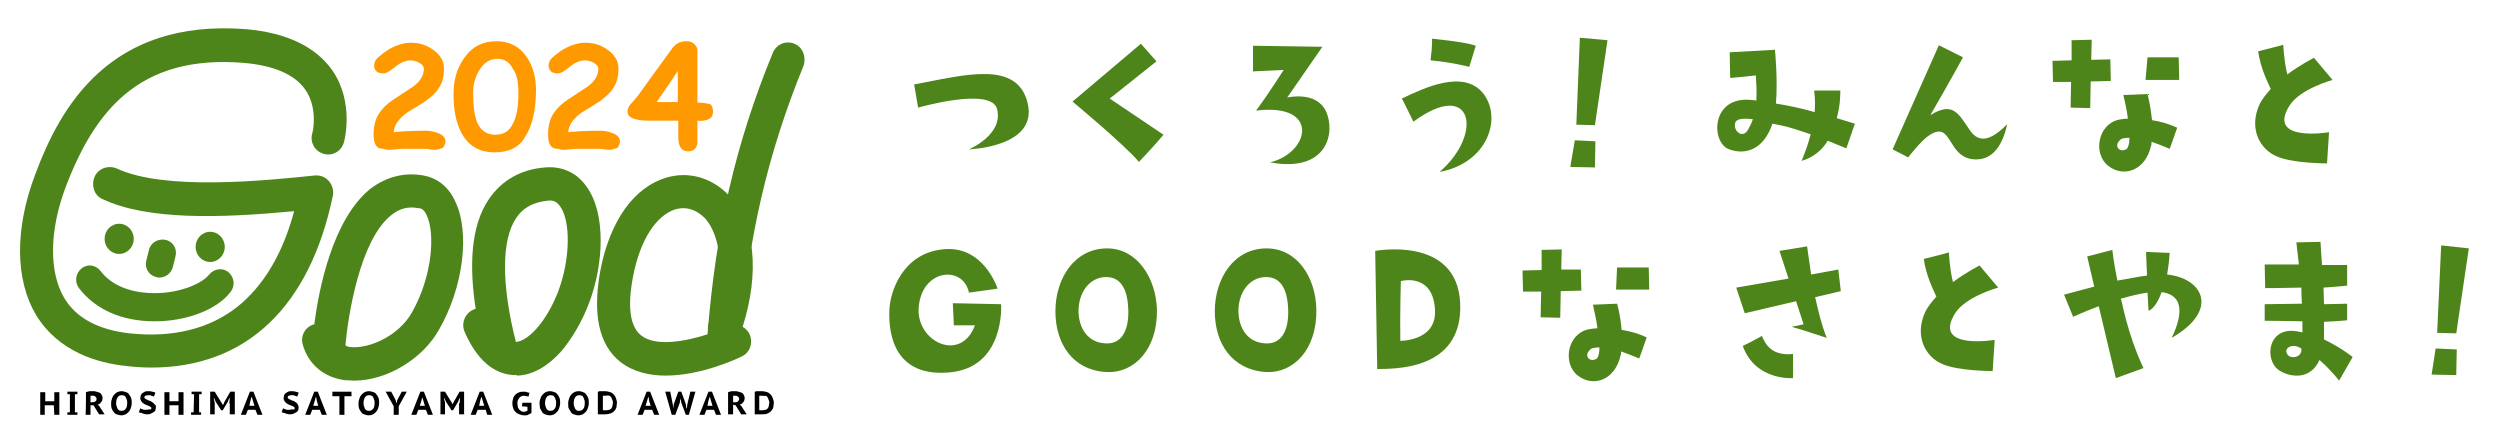 <?xml version="1.0" encoding="utf-8"?>
<!-- Generator: Adobe Illustrator 27.4.0, SVG Export Plug-In . SVG Version: 6.00 Build 0)  -->
<svg version="1.1" id="レイヤー_1" xmlns="http://www.w3.org/2000/svg" xmlns:xlink="http://www.w3.org/1999/xlink" x="0px"
	 y="0px" viewBox="0 0 497.2 84.6" style="enable-background:new 0 0 497.2 84.6;" xml:space="preserve">
<style type="text/css">
	.st0{fill:#4D851A;}
	.st1{fill-rule:evenodd;clip-rule:evenodd;fill:#4D851A;}
	.st2{fill:#FF9900;}
</style>
<path class="st0" d="M30.1,73.1c-1.6,0-3.2-0.1-4.9-0.3c-5.8-0.6-13.5-2.8-18-10.1c-4.2-7-4.3-17.2-0.2-28c5-13.5,14.9-31,41.9-28.9
	C57,6.5,62.8,9.3,66.1,14c4.4,6.4,2.4,14,2.3,14.3c-0.5,1.8-2.3,2.8-4,2.3c-1.8-0.5-2.8-2.3-2.3-4.1c0.1-0.1,1.2-5-1.4-8.7
	c-2.1-3-6.3-4.8-12.3-5.3c-9.9-0.8-17.7,1.3-23.7,6.4c-4.7,4-8.4,9.8-11.6,18.2c-3.3,8.7-3.4,17-0.3,22.2c2.4,4,6.8,6.3,13,7
	c8.6,0.9,15.8-0.9,21.3-5.2C52.3,57,56.2,50.6,58.5,42c-14.8,1.4-29.2,1.8-38.1-2.4c-1.7-0.7-2.3-2.8-1.6-4.4
	c0.7-1.7,2.7-2.4,4.4-1.7c9.6,4.5,29.7,2.4,39.4,1.4c1.1-0.1,2.1,0.3,2.8,1.1s1,1.9,0.8,2.9C61.6,61.1,48.9,73.1,30.1,73.1z"/>
<path class="st0" d="M70.4,75.7c-0.6,0-1.2-0.1-1.9-0.1c-4.2-0.6-7.2-3.2-8.3-7.1c-0.5-1.8,0.6-3.6,2.3-4
	c0.9-6.9,3.6-20.8,11.1-26.9c3.1-2.4,6.8-3.4,10.6-2.7c2.8,0.5,5.1,2.3,6.4,5.3c2.9,6.1,1.5,17-3.2,25.2
	C84.2,71.3,77,75.7,70.4,75.7z M68.8,68.8c0.2,0.1,0.4,0.1,0.7,0.2c3.8,0.5,9.9-2.2,12.5-7c3.9-6.9,4.6-15.4,2.9-19.1
	c-0.6-1.4-1.3-1.5-1.7-1.5c-2.1-0.4-3.8,0.1-5.4,1.4c-6.3,5-8.6,20.3-9.1,25.8C68.8,68.6,68.8,68.7,68.8,68.8z"/>
<path class="st0" d="M102.6,74.6c-3,0-7.1-1.5-10.2-8.6c-0.7-1.7,0-3.6,1.7-4.4c0.2-0.1,0.3-0.1,0.5-0.2c-1.2-7.8-1.2-16.3,2.7-21.9
	c2.5-3.6,6.2-5.8,11.1-6.2c3.3-0.3,6.2,1,8.1,3.6c4.2,5.5,3.5,16,0.6,23.5c-1.4,3.7-3.4,7-5.5,9.5c-2.7,3-5.7,4.7-8.7,4.8
	C102.8,74.6,102.7,74.6,102.6,74.6z M102.6,68L102.6,68c2.3-0.1,6-3.8,8.4-10c2.4-6.3,2.6-14.1,0.3-17.1c-0.6-0.8-1.3-1.1-2.3-1
	c-2.9,0.3-5,1.4-6.3,3.4C99.7,47.6,99.7,56.6,102.6,68L102.6,68z"/>
<path class="st0" d="M132.4,74.7c-3.2,0-6.4-0.7-9-2.7c-4.3-3.4-5.6-9.5-4-18.2c1.9-9.9,6.7-16.6,13.2-18.5
	c4.5-1.3,9.1,0.1,12.4,3.6c5.2,5.6,6.1,15.3,2.7,26.1c0.6,0.3,1.1,0.9,1.4,1.5c0.7,1.7,0.1,3.6-1.6,4.4
	C146.3,71.5,139.3,74.7,132.4,74.7z M135.9,41.4c-0.5,0-1,0.1-1.5,0.2c-3.9,1.2-7.1,6.1-8.5,13.4c-0.8,4.1-1.2,9.5,1.6,11.7
	c3,2.4,9.2,1.1,13.5-0.3c-0.3-0.7-0.3-1.5,0-2.3c3.7-10.5,2-17.6-0.8-20.7C138.9,42.1,137.4,41.4,135.9,41.4z"/>
<path class="st0" d="M144,70.3c-0.1,0-0.2,0-0.3,0c-1.8-0.2-3.1-1.8-3-3.6c1.6-20.8,5.6-38.2,13-56.2c0.7-1.7,2.6-2.5,4.3-1.8
	s2.4,2.7,1.8,4.4c-7.1,17.4-11,34.1-12.6,54.2C147.1,69.1,145.7,70.3,144,70.3z"/>
<path class="st0" d="M30.8,63.9c-0.1,0-0.1,0-0.1,0c-6.4,0-11.7-2.3-15-6.6c-0.9-1.2-0.7-2.9,0.5-3.9s2.9-0.7,3.8,0.5
	c2.9,3.8,7.9,4.4,10.7,4.4h0.1c5,0,9.4-1.9,10.8-3.7c1-1.2,2.7-1.4,3.8-0.5c1.2,1,1.4,2.7,0.5,3.9C43.2,61.6,37.1,63.9,30.8,63.9z"
	/>
<path class="st0" d="M31.7,55.2c-0.2,0-0.4,0-0.6-0.1c-1.5-0.3-2.4-1.8-2-3.3l0.5-2c0.3-1.5,1.8-2.4,3.3-2.1c1.5,0.3,2.4,1.8,2,3.3
	l-0.5,2C34.1,54.3,33,55.2,31.7,55.2z"/>
<ellipse class="st0" cx="23.7" cy="47.5" rx="2.9" ry="3"/>
<ellipse class="st0" cx="41.8" cy="49.1" rx="2.9" ry="3"/>
<g>
	<path d="M10.7,80.6H8.9v1.9H8V78h1v1.8h1.8V78h1v4.5h-1L10.7,80.6L10.7,80.6z"/>
	<path d="M13.9,78.4h-0.5v-0.5h2v0.5h-0.5V82h0.5v0.5h-2V82h0.5V78.4z"/>
	<path d="M17.1,78c0.1,0,0.2-0.1,0.3-0.1c0.1,0,0.3-0.1,0.4-0.1s0.3,0,0.4,0s0.2,0,0.3,0c0.2,0,0.4,0,0.7,0.1
		c0.2,0.1,0.4,0.1,0.6,0.2s0.3,0.2,0.4,0.4c0.1,0.2,0.2,0.4,0.2,0.6c0,0.4-0.1,0.7-0.3,0.9c-0.2,0.3-0.4,0.4-0.7,0.5l0.3,0.2
		l1.1,1.7h-1.1l-1.1-1.8H18v1.9h-1C17.1,82.5,17.1,78,17.1,78z M18.5,78.7c-0.1,0-0.2,0-0.3,0c-0.1,0-0.2,0-0.2,0V80h0.4
		c0.3,0,0.5-0.1,0.6-0.2c0.2-0.1,0.2-0.3,0.2-0.5S19.1,79,19,78.9S18.8,78.7,18.5,78.7z"/>
	<path d="M22.1,80.2c0-0.4,0.1-0.7,0.2-1s0.2-0.5,0.4-0.7c0.2-0.2,0.4-0.4,0.6-0.5c0.3-0.1,0.5-0.2,0.9-0.2c0.3,0,0.6,0.1,0.9,0.2
		s0.5,0.3,0.6,0.5c0.2,0.2,0.3,0.5,0.4,0.7c0.1,0.3,0.1,0.6,0.1,1s-0.1,0.7-0.2,1s-0.2,0.5-0.4,0.7c-0.2,0.2-0.4,0.4-0.6,0.5
		s-0.5,0.2-0.9,0.2c-0.3,0-0.6-0.1-0.9-0.2s-0.5-0.3-0.6-0.5c-0.2-0.2-0.3-0.5-0.4-0.7C22.1,80.9,22.1,80.6,22.1,80.2z M23.1,80.2
		c0,0.2,0,0.4,0.1,0.6s0.1,0.4,0.2,0.5c0.1,0.2,0.2,0.2,0.3,0.3c0.1,0.1,0.3,0.1,0.5,0.1c0.3,0,0.6-0.1,0.8-0.4
		c0.2-0.2,0.3-0.6,0.3-1.2c0-0.2,0-0.4-0.1-0.6S25.1,79.1,25,79c-0.1-0.2-0.2-0.3-0.3-0.3c-0.2-0.1-0.3-0.1-0.5-0.1
		c-0.3,0-0.6,0.1-0.8,0.4S23.1,79.7,23.1,80.2z"/>
	<path d="M30.1,81.2c0-0.2-0.1-0.3-0.2-0.3c-0.1-0.1-0.3-0.2-0.4-0.2c-0.2-0.1-0.3-0.1-0.5-0.2s-0.4-0.2-0.5-0.3
		c-0.2-0.1-0.3-0.3-0.4-0.4c-0.1-0.2-0.2-0.4-0.2-0.6s0.1-0.4,0.1-0.6c0.1-0.2,0.2-0.3,0.3-0.4c0.2-0.1,0.3-0.2,0.5-0.3
		s0.4-0.1,0.7-0.1c0.3,0,0.5,0,0.8,0.1s0.5,0.1,0.6,0.2l-0.3,0.8c-0.1-0.1-0.1-0.1-0.2-0.1c-0.1-0.1-0.2-0.1-0.3-0.1
		c-0.1-0.1-0.2-0.1-0.3-0.1c-0.1,0-0.2,0-0.4,0c-0.2,0-0.4,0.1-0.5,0.1c-0.1,0.1-0.2,0.2-0.2,0.3s0.1,0.3,0.2,0.3
		c0.1,0.1,0.3,0.2,0.4,0.2c0.2,0.1,0.3,0.2,0.5,0.2c0.2,0.1,0.4,0.2,0.5,0.3c0.2,0.1,0.3,0.2,0.4,0.4C31,80.5,31,80.7,31,81
		s-0.1,0.5-0.1,0.6c-0.1,0.2-0.2,0.3-0.4,0.4c-0.2,0.1-0.3,0.2-0.6,0.3c-0.2,0.1-0.5,0.1-0.7,0.1s-0.3,0-0.5-0.1
		c-0.2,0-0.3-0.1-0.4-0.1c-0.1-0.1-0.3-0.1-0.4-0.1C27.8,82,27.7,82,27.6,82l0.3-0.8c0.1,0,0.1,0.1,0.2,0.1c0.1,0.1,0.2,0.1,0.3,0.1
		c0.1,0.1,0.2,0.1,0.3,0.1c0.1,0,0.2,0,0.4,0c0.3,0,0.5-0.1,0.6-0.1C30,81.5,30.1,81.4,30.1,81.2z"/>
	<path d="M35.5,80.6h-1.8v1.9h-1V78h1v1.8h1.8V78h1v4.5h-1V80.6z"/>
	<path d="M38.6,78.4h-0.5v-0.5h2v0.5h-0.5V82H40v0.5h-2V82h0.5L38.6,78.4L38.6,78.4z"/>
	<path d="M45.6,80.2l0.1-1h-0.1l-0.3,0.7l-1,1.7H44l-1.1-1.7l-0.3-0.7h-0.1l0.2,0.9v2.3h-0.9v-4.5h0.9L44,80l0.3,0.5h0.1l0.2-0.5
		l1.2-2.1h0.9v4.5h-1v-2.2C45.7,80.2,45.6,80.2,45.6,80.2z"/>
	<path d="M50.8,81.5h-1.5l-0.4,1h-1l1.8-4.6h0.7l1.8,4.6h-1L50.8,81.5z M49.6,80.7h1l-0.3-1L50.1,79H50l-0.2,0.7L49.6,80.7z"/>
	<path d="M58.6,81.2c0-0.2-0.1-0.3-0.2-0.3c-0.1-0.1-0.3-0.2-0.4-0.2c-0.2-0.1-0.3-0.1-0.5-0.2s-0.4-0.2-0.5-0.3
		c-0.2-0.1-0.3-0.3-0.4-0.4c-0.1-0.2-0.2-0.4-0.2-0.6s0.1-0.4,0.1-0.6c0.1-0.2,0.2-0.3,0.3-0.4c0.2-0.1,0.3-0.2,0.5-0.3
		c0.2-0.1,0.4-0.1,0.7-0.1s0.5,0,0.8,0.1s0.5,0.1,0.6,0.2l-0.3,0.8c-0.1-0.1-0.1-0.1-0.2-0.1c-0.1-0.1-0.2-0.1-0.3-0.1
		c-0.1-0.1-0.2-0.1-0.3-0.1s-0.2,0-0.4,0s-0.4,0.1-0.5,0.1c-0.1,0.1-0.2,0.2-0.2,0.3s0.1,0.3,0.2,0.3c0.1,0.1,0.3,0.2,0.4,0.2
		c0.2,0.1,0.3,0.2,0.5,0.2c0.2,0.1,0.4,0.2,0.5,0.3c0.2,0.1,0.3,0.2,0.4,0.4c0.1,0.2,0.2,0.4,0.2,0.6s-0.1,0.5-0.1,0.6
		c-0.1,0.2-0.2,0.3-0.4,0.4s-0.3,0.2-0.6,0.3c-0.2,0.1-0.5,0.1-0.7,0.1s-0.3,0-0.5-0.1c-0.2,0-0.3-0.1-0.4-0.1
		c-0.1-0.1-0.3-0.1-0.4-0.1C56.2,82,56.1,82,56,82l0.3-0.8c0.1,0,0.1,0.1,0.2,0.1c0.1,0.1,0.2,0.1,0.3,0.1c0.1,0.1,0.2,0.1,0.3,0.1
		s0.2,0,0.4,0c0.3,0,0.5-0.1,0.6-0.1C58.5,81.5,58.6,81.4,58.6,81.2z"/>
	<path d="M63.6,81.5h-1.5l-0.4,1h-1l1.8-4.6h0.7l1.8,4.6h-1L63.6,81.5z M62.3,80.7h1l-0.3-1L62.9,79h-0.1l-0.2,0.7L62.3,80.7z"/>
	<path d="M69.9,78.8h-1.4v3.7h-1v-3.7h-1.4v-0.9h3.8V78.8L69.9,78.8z"/>
	<path d="M71.3,80.2c0-0.4,0.1-0.7,0.2-1s0.2-0.5,0.4-0.7c0.2-0.2,0.4-0.4,0.6-0.5s0.5-0.2,0.9-0.2c0.3,0,0.6,0.1,0.9,0.2
		s0.5,0.3,0.6,0.5c0.2,0.2,0.3,0.5,0.4,0.7c0.1,0.3,0.1,0.6,0.1,1s-0.1,0.7-0.2,1s-0.2,0.5-0.4,0.7c-0.2,0.2-0.4,0.4-0.6,0.5
		s-0.5,0.2-0.9,0.2c-0.3,0-0.6-0.1-0.9-0.2s-0.5-0.3-0.6-0.5c-0.2-0.2-0.3-0.5-0.4-0.7C71.3,80.9,71.3,80.6,71.3,80.2z M72.3,80.2
		c0,0.2,0,0.4,0.1,0.6s0.1,0.4,0.2,0.5c0.1,0.2,0.2,0.2,0.3,0.3s0.3,0.1,0.5,0.1c0.3,0,0.6-0.1,0.8-0.4c0.2-0.2,0.3-0.6,0.3-1.2
		c0-0.2,0-0.4-0.1-0.6s-0.1-0.4-0.2-0.5c-0.1-0.2-0.2-0.3-0.3-0.3c-0.2-0.1-0.3-0.1-0.5-0.1c-0.3,0-0.6,0.1-0.8,0.4
		S72.3,79.7,72.3,80.2z"/>
	<path d="M78.3,80.8l-1.6-2.9h1.1l0.9,1.7l0.1,0.5h0.1l0.1-0.5l0.9-1.7h1l-1.6,2.9v1.7h-1V80.8z"/>
	<path d="M84.7,81.5h-1.5l-0.4,1h-1l1.8-4.6h0.7l1.8,4.6h-1L84.7,81.5z M83.5,80.7h1l-0.3-1L84,79l0,0l-0.2,0.7L83.5,80.7z"/>
	<path d="M91.4,80.2l0.1-1h-0.1l-0.3,0.7l-1,1.7h-0.3l-1.1-1.7l-0.3-0.7h-0.1l0.2,0.9v2.3h-0.9v-4.5h0.9l1.3,2.1l0.3,0.5H90l0.2-0.5
		l1.2-2.1h0.9v4.5h-1v-2.2C91.3,80.2,91.4,80.2,91.4,80.2z"/>
	<path d="M96.6,81.5H95l-0.4,1h-1l1.8-4.6h0.7l1.8,4.6h-1L96.6,81.5z M95.3,80.7h1l-0.3-1L95.8,79h-0.1l-0.2,0.7L95.3,80.7z"/>
	<path d="M103.9,80.1h1.8v2c-0.1,0.1-0.2,0.2-0.3,0.2c-0.1,0.1-0.3,0.1-0.4,0.2s-0.3,0.1-0.4,0.1c-0.2,0-0.3,0-0.4,0
		c-0.3,0-0.6-0.1-0.9-0.2s-0.5-0.2-0.7-0.4c-0.2-0.2-0.4-0.4-0.5-0.7c-0.1-0.3-0.2-0.6-0.2-1.1c0-0.4,0.1-0.8,0.2-1.1
		s0.3-0.5,0.5-0.7s0.5-0.3,0.7-0.4c0.3-0.1,0.5-0.1,0.8-0.1s0.5,0,0.7,0.1s0.4,0.1,0.5,0.1l-0.2,0.8c-0.1-0.1-0.3-0.1-0.4-0.1
		c-0.2,0-0.3-0.1-0.5-0.1s-0.4,0.1-0.5,0.1c-0.2,0.1-0.3,0.2-0.4,0.3c-0.1,0.1-0.2,0.3-0.3,0.5c-0.1,0.2-0.1,0.4-0.1,0.7
		s0.1,0.5,0.1,0.7c0.1,0.2,0.2,0.4,0.3,0.5c0.1,0.1,0.3,0.2,0.4,0.3c0.2,0.1,0.3,0.1,0.5,0.1c0.1,0,0.2,0,0.4-0.1
		c0.1,0,0.2-0.1,0.3-0.1v-0.8l-1.1-0.1L103.9,80.1L103.9,80.1z"/>
	<path d="M107.3,80.2c0-0.4,0.1-0.7,0.2-1s0.2-0.5,0.4-0.7c0.2-0.2,0.4-0.4,0.6-0.5s0.5-0.2,0.9-0.2c0.3,0,0.6,0.1,0.9,0.2
		s0.5,0.3,0.6,0.5c0.2,0.2,0.3,0.5,0.4,0.7c0.1,0.3,0.1,0.6,0.1,1s-0.1,0.7-0.2,1s-0.2,0.5-0.4,0.7s-0.4,0.4-0.6,0.5
		s-0.5,0.2-0.9,0.2c-0.3,0-0.6-0.1-0.9-0.2s-0.5-0.3-0.6-0.5s-0.3-0.5-0.4-0.7C107.4,80.9,107.3,80.6,107.3,80.2z M108.4,80.2
		c0,0.2,0,0.4,0.1,0.6s0.1,0.4,0.2,0.5c0.1,0.2,0.2,0.2,0.3,0.3c0.1,0.1,0.3,0.1,0.5,0.1c0.3,0,0.6-0.1,0.8-0.4
		c0.2-0.2,0.3-0.6,0.3-1.2c0-0.2,0-0.4-0.1-0.6s-0.1-0.4-0.2-0.5c-0.1-0.2-0.2-0.3-0.3-0.3c-0.2-0.1-0.3-0.1-0.5-0.1
		c-0.3,0-0.6,0.1-0.8,0.4S108.4,79.7,108.4,80.2z"/>
	<path d="M113,80.2c0-0.4,0.1-0.7,0.2-1s0.2-0.5,0.4-0.7c0.2-0.2,0.4-0.4,0.6-0.5s0.5-0.2,0.9-0.2s0.6,0.1,0.9,0.2s0.5,0.3,0.6,0.5
		c0.2,0.2,0.3,0.5,0.4,0.7c0.1,0.3,0.1,0.6,0.1,1s-0.1,0.7-0.2,1s-0.2,0.5-0.4,0.7c-0.2,0.2-0.4,0.4-0.6,0.5
		c-0.3,0.1-0.5,0.2-0.9,0.2c-0.3,0-0.6-0.1-0.9-0.2s-0.5-0.3-0.6-0.5s-0.3-0.5-0.4-0.7S113,80.6,113,80.2z M114.1,80.2
		c0,0.2,0,0.4,0.1,0.6s0.1,0.4,0.2,0.5c0.1,0.2,0.2,0.2,0.3,0.3s0.3,0.1,0.5,0.1c0.3,0,0.6-0.1,0.8-0.4c0.2-0.2,0.3-0.6,0.3-1.2
		c0-0.2,0-0.4-0.1-0.6s-0.1-0.4-0.2-0.5c-0.1-0.2-0.2-0.3-0.3-0.3c-0.2-0.1-0.3-0.1-0.5-0.1c-0.3,0-0.6,0.1-0.8,0.4
		S114.1,79.7,114.1,80.2z"/>
	<path d="M118.9,77.9c0.1,0,0.2,0,0.3-0.1c0.1,0,0.3,0,0.4,0s0.3,0,0.4,0s0.2,0,0.3,0c0.4,0,0.8,0.1,1.1,0.2
		c0.3,0.1,0.5,0.3,0.7,0.5s0.3,0.4,0.4,0.7c0.1,0.3,0.2,0.6,0.2,0.9s-0.1,0.6-0.1,0.9c-0.1,0.3-0.2,0.5-0.4,0.7
		c-0.2,0.2-0.4,0.4-0.7,0.5s-0.7,0.2-1.2,0.2c-0.1,0-0.2,0-0.3,0c-0.1,0-0.3,0-0.4,0c-0.2,0-0.3,0-0.4,0s-0.2,0-0.3,0V77.9
		L118.9,77.9L118.9,77.9z M120.4,78.7c-0.1,0-0.2,0-0.3,0c-0.1,0-0.2,0-0.2,0v2.9h0.1c0.1,0,0.1,0,0.2,0s0.1,0,0.2,0s0.1,0,0.1,0
		c0.3,0,0.5-0.1,0.7-0.1c0.2-0.1,0.3-0.2,0.4-0.3c0.1-0.2,0.2-0.3,0.2-0.5s0.1-0.4,0.1-0.6s0-0.3-0.1-0.5s-0.1-0.3-0.2-0.5
		s-0.2-0.3-0.4-0.4S120.7,78.7,120.4,78.7z"/>
	<path d="M129.7,81.5h-1.5l-0.4,1h-1l1.8-4.6h0.7l1.8,4.6h-1L129.7,81.5z M128.4,80.7h1l-0.3-1L129,79h-0.1l-0.2,0.7L128.4,80.7z"/>
	<path d="M133.8,80.4l0.1,0.8l0,0l0.1-0.8l0.9-2.5h0.6l0.9,2.5l0.1,0.8h0.1l0.1-0.8l0.6-2.5h1l-1.3,4.6h-0.6l-0.9-2.4l-0.1-0.7h-0.1
		l-0.1,0.7l-0.9,2.4h-0.7l-1.3-4.6h1L133.8,80.4z"/>
	<path d="M142,81.5h-1.5l-0.4,1h-1l1.8-4.6h0.7l1.8,4.6h-1L142,81.5z M140.7,80.7h1l-0.3-1l-0.2-0.7h-0.1l-0.2,0.7L140.7,80.7z"/>
	<path d="M144.8,78c0.1,0,0.2-0.1,0.3-0.1s0.3-0.1,0.4-0.1c0.1,0,0.3,0,0.4,0c0.1,0,0.2,0,0.3,0c0.2,0,0.4,0,0.7,0.1
		c0.2,0.1,0.4,0.1,0.6,0.2c0.2,0.1,0.3,0.2,0.4,0.4c0.1,0.2,0.2,0.4,0.2,0.6c0,0.4-0.1,0.7-0.3,0.9c-0.2,0.3-0.4,0.4-0.7,0.5
		l0.3,0.2l1.1,1.7h-1.1l-1.1-1.8l-0.5-0.1v1.9h-1L144.8,78L144.8,78z M146.3,78.7c-0.1,0-0.2,0-0.3,0s-0.2,0-0.2,0V80h0.4
		c0.3,0,0.5-0.1,0.6-0.2s0.2-0.3,0.2-0.5s-0.1-0.3-0.2-0.4C146.7,78.8,146.5,78.7,146.3,78.7z"/>
	<path d="M150.1,77.9c0.1,0,0.2,0,0.3-0.1c0.1,0,0.3,0,0.4,0s0.3,0,0.4,0s0.2,0,0.3,0c0.4,0,0.8,0.1,1.1,0.2s0.5,0.3,0.7,0.5
		s0.3,0.4,0.4,0.7c0.1,0.3,0.2,0.6,0.2,0.9s-0.1,0.6-0.1,0.9c-0.1,0.3-0.2,0.5-0.4,0.7s-0.4,0.4-0.7,0.5c-0.3,0.2-0.7,0.2-1.2,0.2
		c-0.1,0-0.2,0-0.3,0s-0.3,0-0.4,0c-0.1,0-0.3,0-0.4,0c-0.1,0-0.2,0-0.3,0V77.9L150.1,77.9z M151.5,78.7c-0.1,0-0.2,0-0.3,0
		s-0.2,0-0.2,0v2.9h0.1c0,0,0.1,0,0.2,0c0.1,0,0.1,0,0.2,0s0.1,0,0.1,0c0.3,0,0.5-0.1,0.7-0.1c0.2-0.1,0.3-0.2,0.4-0.3
		c0.1-0.2,0.2-0.3,0.2-0.5s0.1-0.4,0.1-0.6s0-0.3-0.1-0.5s-0.1-0.3-0.2-0.5c-0.1-0.2-0.2-0.3-0.4-0.4
		C152,78.8,151.8,78.7,151.5,78.7z"/>
</g>
<g>
	<path class="st1" d="M192.7,29.7c0,0,13.7-0.4,11.7-9.1s-12.5-5.7-22.6-3.8l0.8,4.6c0,0,14.6-4.2,15.7,0.3
		C199.6,26.8,192.7,29.7,192.7,29.7z"/>
	<path class="st1" d="M220.7,19.6l9.3-7.4l-3.1-3.5l-13.6,11.5c0,0,10.7,8.9,13.2,12c2.9-3,4.9-5.4,4.9-5.4L220.7,19.6z"/>
	<path class="st1" d="M263.7,22.1c-2-4.1-7.7-2.7-7.7-2.7l7-10.1l-13.8-0.2v5.1l6.1-0.3c0,0-2.9,4.6-5.5,8.1
		c12.7-1.6,10.8,8.3,2.8,10.3C264.2,34.4,265.6,26.2,263.7,22.1z"/>
	<path class="st1" d="M292.2,13.3c0,0,0.2-0.5,1.3-4.2c-2.1-0.8-8.7-1.4-8.7-1.4s0.1,1.5-0.3,4.3C288.9,12.4,292.2,13.3,292.2,13.3z
		"/>
	<path class="st1" d="M286.3,34.2c9.6-1.8,12.5-10.7,8.7-15.6c-3.9-4.9-11.8-1.1-16.2,1c0,0,0.8,1.5,2.3,4.6
		C292.9,15.5,295.1,26.6,286.3,34.2z"/>
	<polygon class="st1" points="312.3,33.2 317.2,33.3 317.3,28.1 313.2,27.9 	"/>
	<polygon class="st1" points="313.5,24.8 317.2,24.9 319.7,8 314.2,7.5 	"/>
	<path class="st1" d="M391.7,25.8c-2.3-3.4-3.4-5.6-7.8-2.9c3.5-6,6.5-11.5,6.5-11.5L385.6,9l-9.2,20.7l3.1,1.6c0,0,2.6-3.4,4.2-4.4
		c4.7-3.1,3.4,4.6,9.1,4.8c3.1,0.1,5.3-2.1,6.4-7C396.5,27.4,393.8,29,391.7,25.8z"/>
	<path class="st1" d="M463.9,15.9l-3.7-4.4c0,0-2.6,1.3-5.3,3.3c-0.7-2.9-0.8-5.9-0.8-5.9s-0.9,0.3-5,1.3c0.5,3.6,2.1,6.5,2.5,7.5
		c-0.9,1-1.7,2-2.2,3c-2.3,5,0.2,9.1,3.4,10.4c3.1,1.4,10,1.4,10,1.4l0.4-6.2c0,0-12.6,2.1-7.8-5.4
		C457.6,17.6,463.9,15.9,463.9,15.9z"/>
	<path class="st1" d="M397.4,57.2l-3.7-4.4c0,0-2.6,1.3-5.3,3.3c-0.7-2.9-0.8-5.9-0.8-5.9s-0.9,0.3-5,1.3c0.5,3.6,2.1,6.5,2.5,7.5
		c-0.9,1-1.7,2-2.2,3c-2.3,5,0.2,9.1,3.4,10.4c3.1,1.4,10,1.4,10,1.4l0.4-6.2c0,0-12.6,2.1-7.8-5.4
		C391.1,58.9,397.4,57.2,397.4,57.2z"/>
	<path class="st1" d="M189.5,60.3l0.2,4.4c0,0,0,0,4.2,0c-2.8,7.5-11.6,3.3-11.2-3.4c0.5-7.9,8.9-8.6,10-3.1c3-0.4,5.7-0.8,5.7-0.8
		s-2.8-8.8-11-7.8c-8,0.9-10.3,8.5-10.5,11.7c-0.2,3.3-0.1,13.6,11.5,12.8c11.6-0.7,10.7-13.6,10.7-13.6L189.5,60.3z"/>
	<path class="st1" d="M220.2,49.4c-6.6,0-10.3,6.1-10.3,12.5s3.4,11.8,10.3,12.1c5.3,0.2,10-4.4,9.9-12.4
		C229.9,55.2,226.1,49.4,220.2,49.4z M220,68.3c-3.7-0.1-5.5-3.1-5.5-6.5c0-3.5,2.1-6.7,5.5-6.7c3.3,0,4.3,3.1,4.4,6.6
		C224.5,66,222.9,68.4,220,68.3z"/>
	<path class="st1" d="M251.9,49.4c-6.6,0-10.3,6.1-10.3,12.5S245,73.6,251.9,74c5.3,0.2,10-4.4,9.9-12.4
		C261.7,55.2,258,49.4,251.9,49.4z M251.8,68.3c-3.7-0.1-5.5-3.1-5.5-6.5c0-3.5,2.1-6.7,5.5-6.7c3.3,0,4.3,3.1,4.4,6.6
		C256.3,66,254.7,68.4,251.8,68.3z"/>
	<path class="st1" d="M273.5,49.9c0,0,0.3,16.8,0.4,23.5c3-0.1,17.1,0.5,16.5-13.1C289.8,46.8,273.5,49.9,273.5,49.9z M278.5,67.8
		c-0.1-5,0.1-11.9,0.1-11.9s6.5-1.8,6.8,5.9C285.6,66.8,280.8,67.7,278.5,67.8z"/>
	<path class="st1" d="M365.6,53.6l-5.4,1c-0.5-3.3-0.8-5.6-0.8-5.6l-5.5,0.9l1.8,5.5l-10.4,1.8l1.7,5.1l10.2-2.4l1.5,4.6l-2.4,0.5
		c0,0,1,0.2,7,2.2c-1-2.5-1.7-5.4-2.3-8.1l5.1-1.2L365.6,53.6z"/>
	<path class="st1" d="M350.4,66.8c0,0-1.5,0.9-3.8,2c2.5,7,10,6.4,10,6.4s0-2.5,0-4.8C352.5,70.8,351.2,68.7,350.4,66.8z"/>
	<path class="st1" d="M431,54.6c0.2-1.2,0.4-2.6,0.5-4.3c-2.6-0.1-4.7-0.2-4.7-0.2l0.2,4.7c-1.8,0.2-3.9,0.7-5.9,1
		c-0.8-4-1-6.1-1-6.1l-5,1.3l1.4,6c-3.4,0.9-6,1.6-6,1.6l1.8,4.4c0,0,2.2-1,5.1-2.1l3.4,14.3l5.5-2c0,0-2.4-4.7-4.1-12.1
		c-0.1-0.7-0.3-1.2-0.4-1.7c1.8-0.5,3.7-1,5.3-1.2l0.2,3.6c0,0,1.4-0.3,2.6-3.7c5.3,0.7,3.5,6,2,9.1C441.6,61.6,438,55.3,431,54.6z"
		/>
	<path class="st1" d="M365.3,23.5c0.8-2.9,0.7-5.5,0.7-5.5h-5.2c0.2,1.5,0.2,2.9,0.1,4.3c-2.4-0.7-5.1-1.3-7.7-1.7
		c0.4-4.9-0.2-10.7-0.2-10.7l-9,0.5l0.1,5.1c0,0,1.5-0.1,5.1-0.5c0.1,1.5,0.2,3.3,0.1,5c-0.2,0-0.5-0.1-0.8-0.1
		c-8.3-1-8.3,8.5-4.6,9.8c3.6,1.3,7-0.3,8.6-5.1c0.5,0.1,1,0.2,1.5,0.3c1.7,0.3,4,1.1,6.1,1.8c-0.4,1.7-1.1,3.6-1.8,5.3
		c2.4-0.7,4.1-2.2,5.2-4c2.2,0.9,3.7,1.5,3.7,1.5l1.7-4.9C368.8,24.6,367.4,24.1,365.3,23.5z M348.6,23.7c-0.2,0.7-0.5,1.3-0.9,2
		c-1.1,2.1-3.1,0.3-2.6-1.3C345.4,23.6,346.6,23.5,348.6,23.7L348.6,23.7L348.6,23.7L348.6,23.7z"/>
	<polygon class="st1" points="411.9,16.3 411.8,21.4 415.7,21.5 415.8,16.2 419.8,16.1 419.7,11.8 415.9,11.9 416,7.9 412,8 412,12 
		408.2,12.1 408.3,16.3 	"/>
	<polygon class="st1" points="427.1,11.4 426.7,15.9 433.4,15.9 433.3,11.4 	"/>
	<path class="st1" d="M427.1,18.7l-4.8,0.2c0.3,1.4,0.7,3,0.9,4.7l0,0l0,0l0,0c-0.7,0-1.2,0.1-1.8,0.2c-4.2,0.9-5.2,6.8-2.1,9.2
		s7.4,0.9,8.5-4c0.1-0.2,0.1-0.5,0.1-0.8c2,0.7,3.6,1.4,3.6,1.4s0.4-1,1.5-4.2c-1.5-0.7-3.1-1.2-5-1.5
		C427.7,21,427.1,18.7,427.1,18.7z M423.5,27.4c0,1.1-0.2,1.8-0.5,2.2c-1.4,0.9-2.6-0.5-1.5-1.6C421.8,27.5,422.6,27.4,423.5,27.4
		L423.5,27.4C423.6,27.4,423.6,27.4,423.5,27.4C423.6,27.4,423.6,27.4,423.5,27.4z"/>
	<polygon class="st1" points="314.4,53.6 310.5,53.6 310.6,49.6 306.6,49.7 306.6,53.7 302.8,53.8 302.9,58 306.5,58 306.4,63.1 
		310.3,63.2 310.4,57.9 314.5,57.8 	"/>
	<polygon class="st1" points="321.6,53.2 321.4,57.6 328,57.6 327.9,53.2 	"/>
	<path class="st1" d="M321.6,60.4l-4.8,0.2c0.3,1.4,0.7,3,0.9,4.7l0,0l0,0l0,0c-0.7,0-1.2,0.1-1.8,0.2c-4.2,0.9-5.2,6.8-2.1,9.2
		s7.4,0.9,8.5-4c0.1-0.2,0.1-0.5,0.1-0.8c2,0.7,3.6,1.4,3.6,1.4s0.4-1,1.5-4.2c-1.5-0.7-3.1-1.2-5-1.5
		C322.3,62.7,321.6,60.4,321.6,60.4z M318.1,69.1c0,1.1-0.2,1.8-0.5,2.2c-1.4,0.9-2.6-0.5-1.5-1.6C316.4,69.2,317.2,69.1,318.1,69.1
		L318.1,69.1C318.2,69.1,318.2,69.1,318.1,69.1C318.2,69.1,318.2,69.1,318.1,69.1z"/>
	<path class="st1" d="M462.2,64c2.6-0.1,4.6-0.3,4.6-0.3v-3.3l-4.6,0.1c0-1.1-0.1-2.2-0.1-3.3c3.1-0.2,4.7-0.4,4.7-0.4v-4.1h-5
		c-0.2-2.7-0.3-4.6-0.3-4.6l-4.8,0.1c0,0,0.2,1.8,0.5,4.4h-6.8l0.1,4.7c0,0,3.1,0,7.2-0.1c0,0.3,0,0.7,0,1c0,0.8,0.1,1.5,0.1,2.2
		l-7.4,0.1v3.3c0,0,3.4,0,7.5,0.1c0,0.8,0,1.5,0,2.2c-0.2,0-0.3-0.1-0.5-0.1c-6.4-1.5-7.2,5.5-4.2,7.6c1.7,1.2,6.1,2.4,8.1-2
		c2.4,2.1,3.9,4.1,3.9,4.1l2.7-4.7c0,0-2.2-1.8-5.7-3.5C462.2,66.6,462.2,65.3,462.2,64z M457.7,69.3c0,0.2,0,0.3,0,0.4
		c-0.1,1.3-1.8,1.7-2.6,1c-1.2-1.2,0.5-2.5,2.2-1.6C457.5,69.2,457.6,69.3,457.7,69.3L457.7,69.3L457.7,69.3L457.7,69.3z"/>
	<polygon class="st1" points="483.6,74.5 488.5,74.6 488.6,69.5 484.4,69.3 	"/>
	<polygon class="st1" points="491,49.4 485.5,48.8 484.7,66.2 488.5,66.3 	"/>
</g>
<g>
	<path class="st2" d="M86.6,29.8c-0.2,0-0.5,0-1.1-0.1c-0.5-0.1-0.9-0.1-1.1-0.1h-4.1c-0.3,0-0.9,0-1.6,0.1
		c-0.8,0.1-1.3,0.1-1.6,0.1c-0.1,0-0.2,0-0.4-0.1c-0.2,0-0.3-0.1-0.4-0.1c-0.9,0-1.4-0.3-1.7-1c-0.2-0.4-0.3-1.1-0.3-1.9
		c0-1.7,0.4-3.2,1.2-4.3c0.6-0.9,1.5-1.8,2.9-2.7c1.3-0.9,2.5-1.6,3.8-2.5c1.5-1.1,2.1-2.3,2.1-3.6c0-0.3-0.3-0.8-0.9-1.1
		c-0.5-0.3-1.2-0.5-1.7-0.5c-1,0-2,0.4-3.1,1.3c-1.1,0.9-1.8,1.3-2.3,1.3c-0.5,0-1-0.1-1.3-0.3c-0.4-0.3-0.6-0.8-0.6-1.2
		c0-0.5,0.2-1.1,0.6-1.5c1.1-1,2.1-1.7,2.9-2.1c1.2-0.6,2.5-1,3.8-1c1.6,0,3,0.4,4.3,1.3c1.5,1,2.3,2.3,2.3,3.8c0,1.6-0.3,2.9-1.1,4
		c-0.5,0.9-1.5,1.7-2.7,2.6c-1.2,0.8-2.4,1.5-3.4,2.1c-1.7,1.2-2.7,2.5-2.8,4c0.5-0.1,1.3-0.1,2.3-0.2c1.9-0.1,3.3-0.1,4.2-0.1
		c0.8,0,1.6,0.2,2.4,0.5c1,0.4,1.4,1,1.4,1.6c0,0.4-0.2,0.9-0.5,1.3C87.6,29.5,87.2,29.8,86.6,29.8z"/>
	<path class="st2" d="M98.4,30.3c-3.1,0-5.3-1.3-6.7-4c-1-1.9-1.5-4.5-1.5-7.6c0-2.7,0.6-4.9,2-7c1.6-2.4,3.8-3.5,6.5-3.5
		c2.7,0,4.7,1.1,6.1,3.2c1.2,1.8,1.8,4,1.8,6.5c0,4.1-0.8,7.2-2.1,9.2C103.4,29.2,101.3,30.3,98.4,30.3z M98.9,11.7
		c-1.5,0-2.7,0.8-3.6,2.3c-0.8,1.3-1.2,2.8-1.2,4.5c0,2.3,0.2,4,0.6,5.3c0.6,1.9,1.9,3,3.8,3c1.5,0,2.7-0.6,3.4-2
		c0.8-1.4,1.2-3.4,1.2-6.2c0-2.3-0.3-3.9-1.1-4.9C101.3,12.3,100.3,11.7,98.9,11.7z"/>
	<path class="st2" d="M121.3,29.8c-0.2,0-0.5,0-1.1-0.1c-0.5-0.1-0.9-0.1-1.1-0.1h-4.1c-0.3,0-0.9,0-1.6,0.1
		c-0.8,0.1-1.3,0.1-1.6,0.1c-0.1,0-0.2,0-0.4-0.1c-0.2,0-0.3-0.1-0.4-0.1c-0.9,0-1.4-0.3-1.7-1c-0.2-0.4-0.3-1.1-0.3-1.9
		c0-1.7,0.4-3.2,1.2-4.3c0.6-0.9,1.5-1.8,2.9-2.7c1.3-0.9,2.5-1.6,3.8-2.5c1.5-1.1,2.1-2.3,2.1-3.6c0-0.3-0.3-0.8-0.9-1.1
		c-0.5-0.3-1.2-0.5-1.7-0.5c-1,0-2,0.4-3.1,1.3c-1.1,0.9-1.8,1.3-2.3,1.3c-0.5,0-1-0.1-1.3-0.3c-0.4-0.3-0.6-0.8-0.6-1.2
		c0-0.5,0.2-1.1,0.6-1.5c1.1-1,2.1-1.7,2.9-2.1c1.2-0.6,2.5-1,3.8-1c1.6,0,3,0.4,4.3,1.3c1.5,1,2.3,2.3,2.3,3.8c0,1.6-0.3,2.9-1.1,4
		c-0.5,0.9-1.5,1.7-2.7,2.6c-1.2,0.8-2.4,1.5-3.4,2.1c-1.7,1.2-2.7,2.5-2.8,4c0.5-0.1,1.3-0.1,2.3-0.2c1.9-0.1,3.3-0.1,4.2-0.1
		c0.8,0,1.6,0.2,2.4,0.5c1,0.4,1.4,1,1.4,1.6c0,0.4-0.2,0.9-0.5,1.3C122.3,29.5,121.8,29.8,121.3,29.8z"/>
	<path class="st2" d="M134.8,24h-5.6c-3,0-4.4-0.6-4.4-1.8c0-0.5,0.2-1.1,0.8-1.7c0.4-0.4,0.9-1,1.3-1.5c1.5-2.1,3.8-5.3,6.8-9.4
		c0.8-1,1.6-1.4,2.8-1.4c0.5,0,1,0.1,1.4,0.4c0.4,0.3,0.8,0.8,0.8,1.4v10.4c1.2,0,2,0.2,2.5,0.3c0.4,0.2,0.6,0.8,0.6,1.5
		c0,0.8-0.3,1.3-1.1,1.6c-0.5,0.2-1.2,0.3-2,0.2c0,1.3,0,2.8,0,4.3c0,0.5-0.2,1-0.5,1.3c-0.3,0.3-0.8,0.5-1.3,0.5c-1.4,0-2-1-2-2.8
		V24H134.8z M134.8,14.1c-0.9,1.4-2.3,3.5-4.2,6.2h4.2V14.1z"/>
</g>
</svg>
